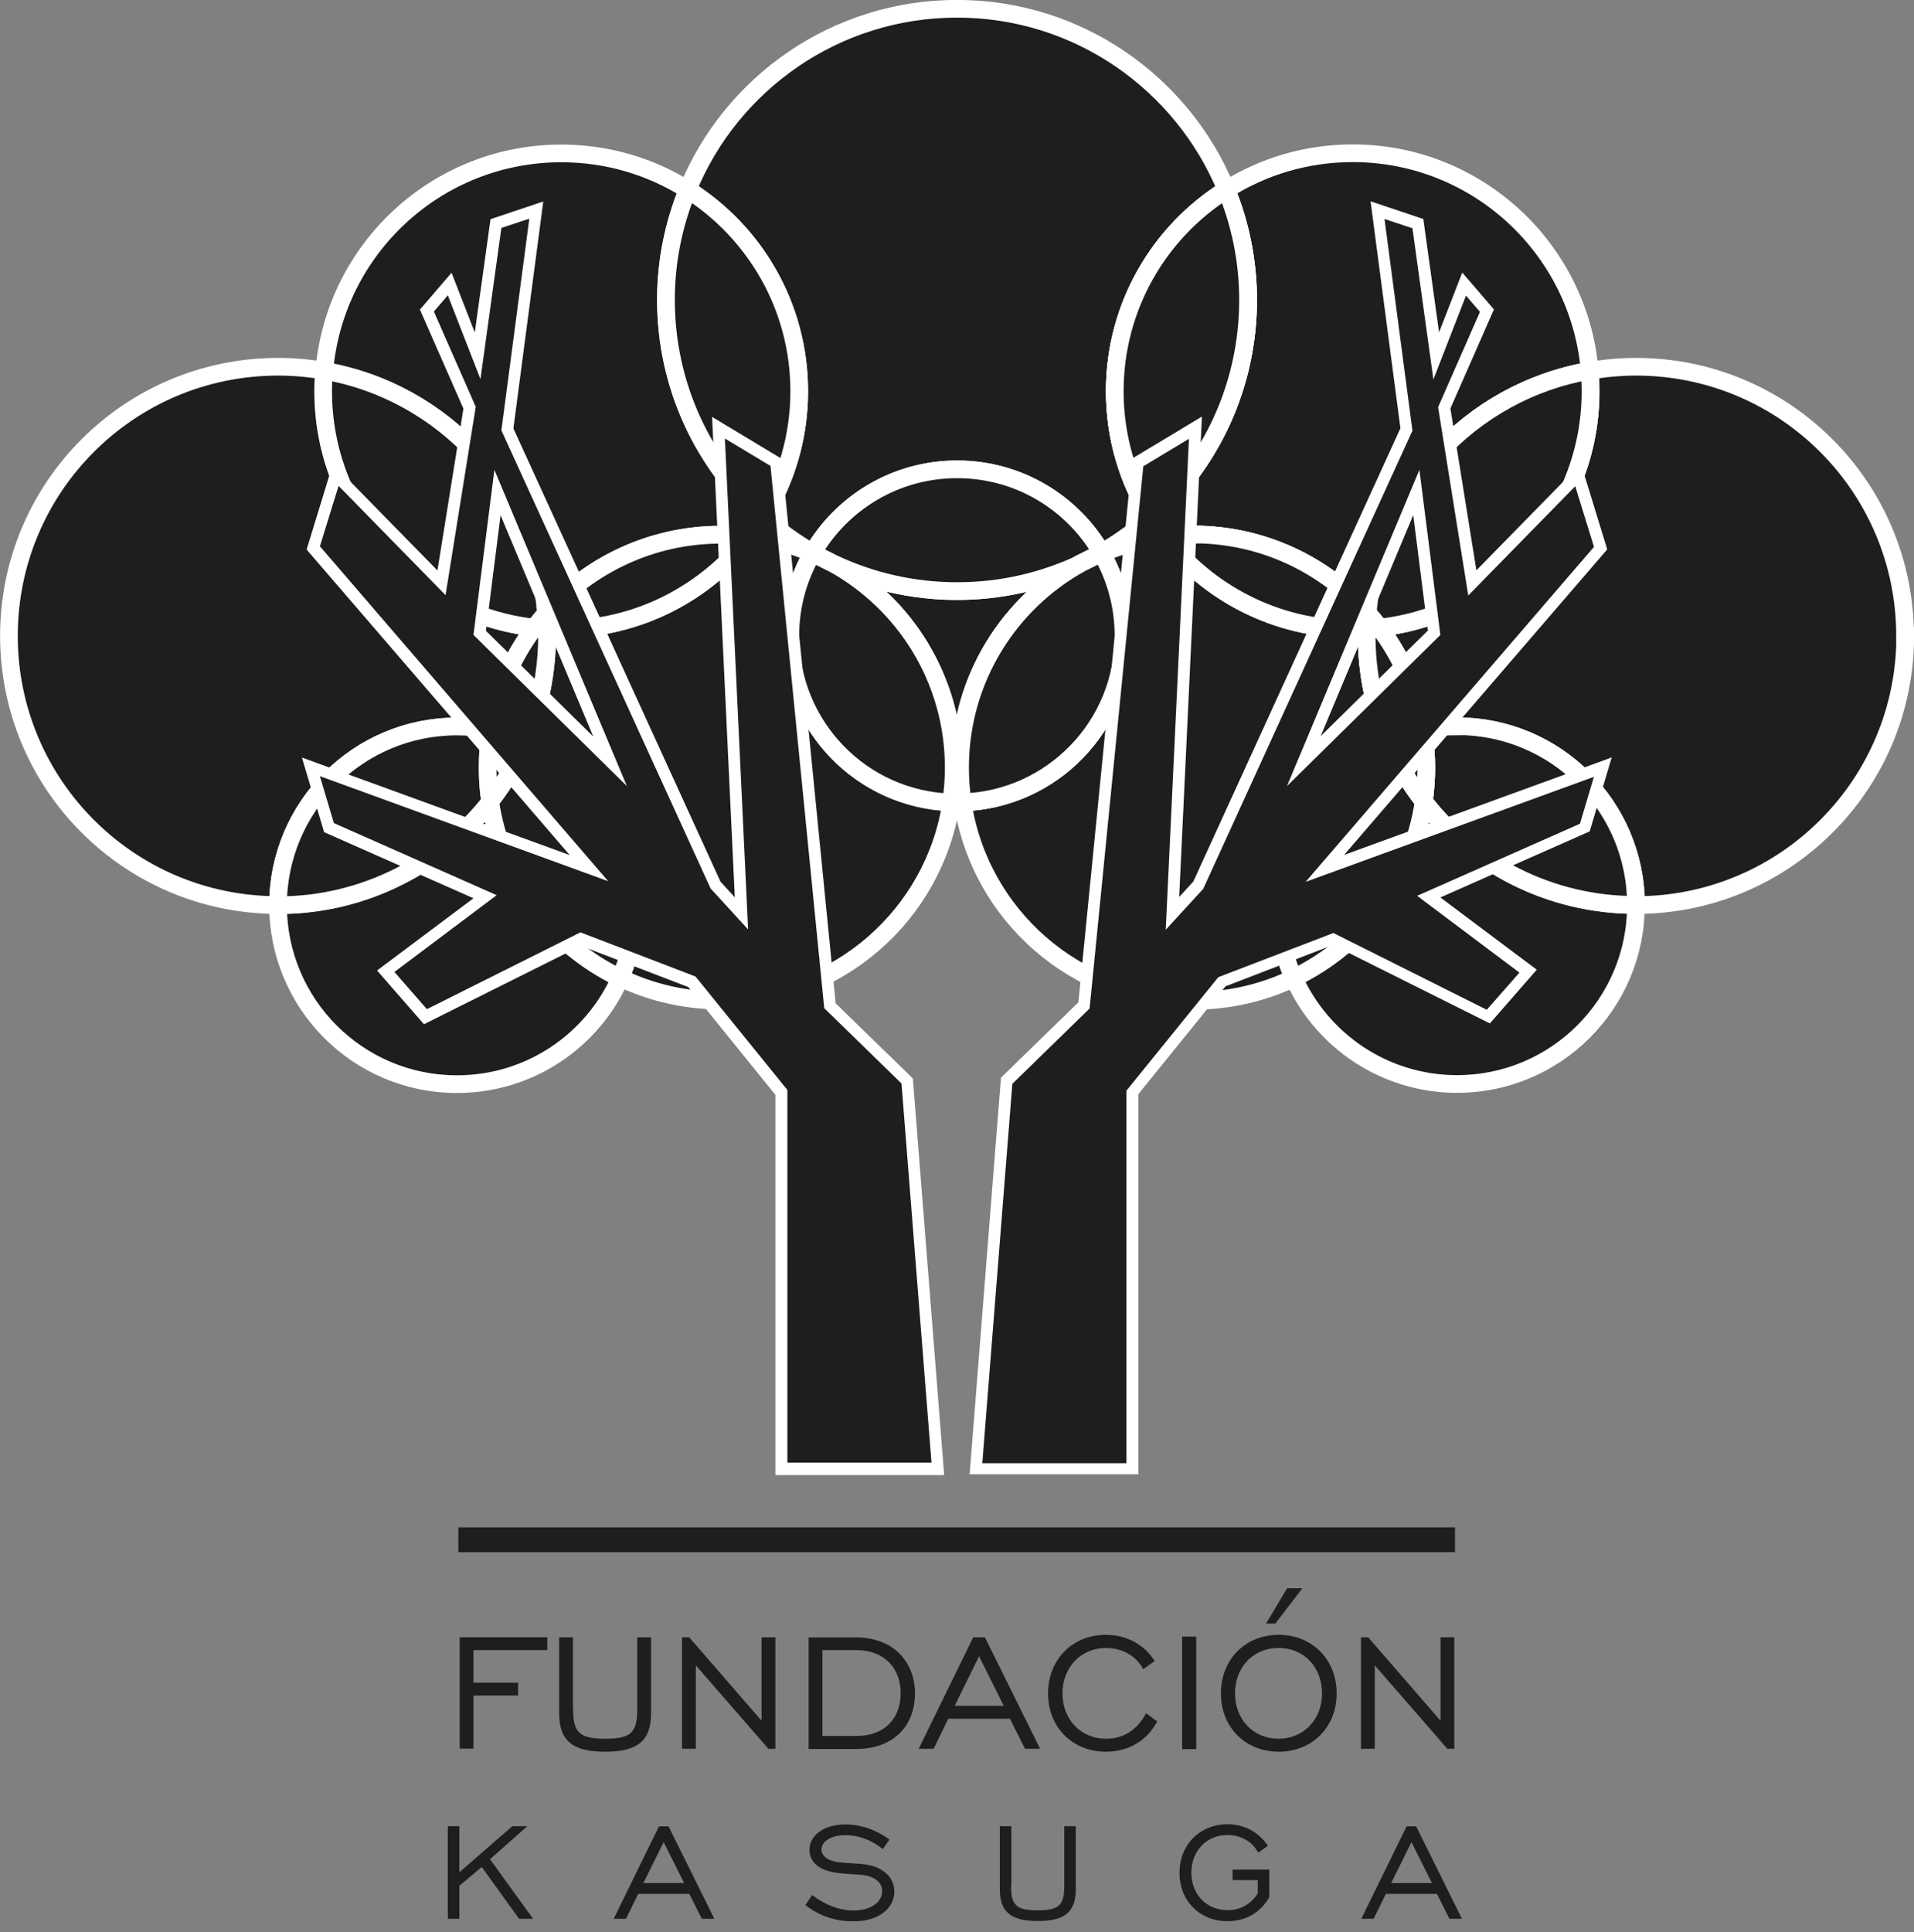 <svg width="107" height="108" viewBox="0 0 107 108" fill="none" xmlns="http://www.w3.org/2000/svg">
<rect x="0" y="0" width="107" height="108" fill="#808080" stroke="none"/>
<g clip-path="url(#clip0_1206_2574)">
<path d="M25.034 102.073H25.678V104.65L28.637 102.073H29.48L27.393 103.915L29.798 107.245H29.018L26.931 104.351L25.678 105.403V107.245H25.034V102.073Z" fill="#201D1D"/>
<path d="M36.839 102.082H37.375L39.934 107.245H39.235L38.536 105.857H35.678L34.997 107.245H34.308L36.839 102.082ZM38.246 105.249L37.102 102.962L35.968 105.249H38.237H38.246Z" fill="#201D1D"/>
<path d="M45.396 105.911C46.131 106.483 46.948 106.782 47.71 106.782C48.699 106.782 49.316 106.31 49.316 105.703C49.316 105.231 48.917 104.85 48.11 104.786C47.229 104.723 46.531 104.713 45.986 104.459C45.505 104.233 45.251 103.851 45.251 103.398C45.251 102.599 46.032 101.973 47.257 101.973C48.128 101.973 48.981 102.273 49.725 102.817L49.353 103.352C48.708 102.835 48.001 102.572 47.266 102.572C46.449 102.572 45.923 102.935 45.923 103.371C45.923 103.561 46.014 103.706 46.168 103.833C46.612 104.169 47.347 104.096 48.291 104.196C49.371 104.323 49.997 104.94 49.997 105.73C49.997 106.619 49.171 107.39 47.719 107.39C46.703 107.39 45.832 107.1 45.024 106.483L45.396 105.929V105.911Z" fill="#201D1D"/>
<path d="M56.521 105.422C56.521 106.492 56.829 106.774 58.009 106.774C59.188 106.774 59.497 106.492 59.497 105.422V102.073H60.141V105.594C60.141 106.855 59.533 107.372 58.018 107.372C56.502 107.372 55.895 106.855 55.895 105.594V102.073H56.539V105.422H56.521Z" fill="#201D1D"/>
<path d="M70.313 105.086H68.907V104.496H70.957V106.047C70.458 106.909 69.633 107.381 68.616 107.381C67.074 107.381 65.939 106.247 65.939 104.677C65.939 103.107 67.074 101.964 68.616 101.964C69.578 101.964 70.386 102.409 70.876 103.171L70.34 103.552C70.014 102.926 69.36 102.563 68.616 102.563C67.464 102.563 66.602 103.443 66.602 104.668C66.602 105.893 67.464 106.764 68.616 106.764C69.333 106.764 69.896 106.456 70.313 105.839V105.086Z" fill="#201D1D"/>
<path d="M78.634 102.082H79.169L81.728 107.245H81.03L80.331 105.857H77.473L76.792 107.245H76.103L78.634 102.082ZM80.05 105.249L78.906 102.962L77.772 105.249H80.041H80.05Z" fill="#201D1D"/>
<path d="M25.697 91.511H30.597V92.228H26.469V94.052H28.964V94.768H26.469V97.736H25.697V91.502V91.511Z" fill="#201D1D"/>
<path d="M32.04 95.549C32.04 96.846 32.412 97.182 33.837 97.182C35.261 97.182 35.624 96.846 35.624 95.549V91.511H36.396V95.757C36.396 97.282 35.67 97.908 33.828 97.908C31.986 97.908 31.26 97.282 31.26 95.757V91.511H32.031V95.549H32.04Z" fill="#201D1D"/>
<path d="M38.119 91.511H38.528L42.574 96.175V91.511H43.346V97.745H42.956L38.9 93.081V97.745H38.128V91.511H38.119Z" fill="#201D1D"/>
<path d="M51.15 94.65C51.15 96.447 49.961 97.754 47.874 97.754H45.206V91.52H47.874C49.897 91.52 51.15 92.854 51.15 94.65ZM45.977 92.228V97.028H47.874C49.48 97.028 50.351 96.029 50.351 94.632C50.351 93.235 49.425 92.228 47.874 92.228H45.977Z" fill="#201D1D"/>
<path d="M54.416 91.511H55.061L58.146 97.745H57.302L56.458 96.066H53.01L52.193 97.745H51.358L54.407 91.511H54.416ZM56.113 95.34L54.734 92.572L53.373 95.34H56.113Z" fill="#201D1D"/>
<path d="M64.689 96.22C64.108 97.309 63.082 97.908 61.821 97.908C59.961 97.908 58.591 96.547 58.591 94.65C58.591 92.754 59.952 91.375 61.821 91.375C62.974 91.375 63.963 91.91 64.552 92.836L63.908 93.298C63.518 92.545 62.728 92.11 61.83 92.11C60.442 92.11 59.398 93.171 59.398 94.65C59.398 96.129 60.442 97.182 61.83 97.182C62.801 97.182 63.572 96.692 64.072 95.757L64.698 96.22H64.689Z" fill="#201D1D"/>
<path d="M66.085 91.474H66.874V97.763H66.085V91.474Z" fill="#201D1D"/>
<path d="M68.254 94.65C68.254 92.754 69.615 91.374 71.484 91.374C73.353 91.374 74.724 92.754 74.724 94.65C74.724 96.547 73.344 97.908 71.484 97.908C69.624 97.908 68.254 96.547 68.254 94.65ZM73.907 94.65C73.907 93.171 72.882 92.109 71.475 92.109C70.069 92.109 69.043 93.171 69.043 94.65C69.043 96.129 70.087 97.182 71.475 97.182C72.864 97.182 73.907 96.12 73.907 94.65ZM70.776 90.748L71.956 88.77H72.809L71.294 90.748H70.776Z" fill="#201D1D"/>
<path d="M76.075 91.511H76.484L80.531 96.175V91.511H81.302V97.745H80.912L76.856 93.081V97.745H76.084V91.511H76.075Z" fill="#201D1D"/>
<path d="M81.339 85.368H25.625V86.756H81.339V85.368Z" fill="#201D1D"/>
<path d="M30.533 34.281C32.919 31.586 36.404 29.88 40.297 29.88C40.841 29.88 41.385 29.917 41.912 29.98C42.184 29.635 42.429 29.272 42.665 28.9C39.326 25.924 37.23 21.587 37.23 16.768C37.23 14.582 37.665 12.504 38.446 10.607C36.395 9.319 33.981 8.575 31.377 8.575C24.417 8.575 18.71 13.919 18.129 20.734C24.798 21.886 29.961 27.439 30.533 34.29V34.281Z" fill="#201D1D" stroke="white" stroke-width="0.989" stroke-miterlimit="10"/>
<path d="M27.403 44.798C24.653 48.319 20.361 50.587 15.543 50.587C15.543 56.113 20.016 60.596 25.543 60.596C29.617 60.596 33.119 58.164 34.671 54.671C30.833 52.828 28.038 49.172 27.403 44.807V44.798Z" fill="#201D1D" stroke="white" stroke-width="0.989" stroke-miterlimit="10"/>
<path d="M25.543 40.597C26.196 40.597 26.823 40.66 27.44 40.778C27.784 38.664 28.637 36.722 29.881 35.08C23.238 34.336 18.084 28.701 18.084 21.868C18.084 21.478 18.102 21.097 18.139 20.725C17.295 20.58 16.433 20.498 15.553 20.498C7.232 20.498 0.499 27.231 0.499 35.543C0.499 43.854 7.232 50.587 15.544 50.587C15.544 45.07 20.026 40.597 25.543 40.597Z" fill="#201D1D" stroke="white" stroke-width="0.989" stroke-miterlimit="10"/>
<path d="M29.872 35.08C30.08 34.808 30.298 34.535 30.525 34.281C29.953 27.421 24.79 21.877 18.121 20.725C18.085 21.106 18.066 21.487 18.066 21.868C18.066 28.71 23.23 34.336 29.863 35.08H29.872Z" fill="#201D1D" stroke="white" stroke-width="0.989" stroke-miterlimit="10"/>
<path d="M27.403 44.798C27.312 44.181 27.267 43.546 27.267 42.911C27.267 42.185 27.33 41.477 27.439 40.787C26.822 40.669 26.187 40.606 25.543 40.606C20.026 40.606 15.552 45.079 15.543 50.596C20.361 50.596 24.644 48.328 27.403 44.807V44.798Z" fill="#201D1D" stroke="white" stroke-width="0.989" stroke-miterlimit="10"/>
<path d="M44.19 35.543C44.19 33.864 44.635 32.285 45.415 30.924C44.317 30.452 43.138 30.134 41.913 29.98C39.481 33.129 35.67 35.161 31.378 35.161C31.106 35.161 30.843 35.152 30.579 35.134C30.579 35.27 30.588 35.397 30.588 35.533C30.588 37.602 30.171 39.571 29.418 41.368C33.011 42.883 35.543 46.44 35.543 50.587C35.543 52.039 35.234 53.409 34.681 54.652C36.387 55.469 38.292 55.923 40.298 55.923C46.84 55.923 52.248 51.104 53.183 44.834C48.192 44.662 44.19 40.569 44.19 35.533V35.543Z" fill="#201D1D" stroke="white" stroke-width="0.989" stroke-miterlimit="10"/>
<path d="M30.533 34.281C30.56 34.562 30.57 34.853 30.579 35.143C30.842 35.161 31.105 35.17 31.377 35.17C35.669 35.17 39.48 33.138 41.912 29.989C41.386 29.926 40.841 29.889 40.297 29.889C36.413 29.889 32.929 31.595 30.533 34.29V34.281Z" fill="#201D1D" stroke="white" stroke-width="0.989" stroke-miterlimit="10"/>
<path d="M29.418 41.377C28.901 42.611 28.22 43.755 27.403 44.798C28.038 49.163 30.833 52.828 34.672 54.661C35.225 53.418 35.534 52.039 35.534 50.596C35.534 46.45 33.011 42.892 29.409 41.377H29.418Z" fill="#201D1D" stroke="white" stroke-width="0.989" stroke-miterlimit="10"/>
<path d="M29.871 35.08C30.107 35.107 30.334 35.126 30.579 35.144C30.579 34.853 30.552 34.563 30.534 34.281C30.307 34.544 30.089 34.808 29.88 35.08H29.871Z" fill="#201D1D" stroke="white" stroke-width="0.989" stroke-miterlimit="10"/>
<path d="M30.58 35.143C30.344 35.125 30.108 35.107 29.872 35.08C28.638 36.722 27.785 38.664 27.431 40.778C27.313 41.468 27.259 42.176 27.259 42.902C27.259 43.546 27.304 44.172 27.395 44.789C28.212 43.745 28.892 42.602 29.409 41.368C30.163 39.571 30.58 37.602 30.58 35.533C30.58 35.397 30.58 35.261 30.571 35.134L30.58 35.143Z" fill="#201D1D" stroke="white" stroke-width="0.989" stroke-miterlimit="10"/>
<path d="M44.68 21.868C44.68 24.454 43.945 26.859 42.666 28.9C43.51 29.653 44.444 30.325 45.433 30.896C47.039 28.111 50.052 26.233 53.5 26.233C56.948 26.233 59.961 28.111 61.567 30.896C62.556 30.325 63.49 29.663 64.334 28.9C63.064 26.859 62.32 24.454 62.32 21.868C62.32 17.122 64.806 12.957 68.554 10.598C66.122 4.673 60.296 0.49 53.5 0.49C46.704 0.49 40.869 4.664 38.446 10.598C42.194 12.948 44.68 17.113 44.68 21.868Z" fill="#201D1D" stroke="white" stroke-width="0.989" stroke-miterlimit="10"/>
<path d="M42.666 28.9C43.936 26.859 44.68 24.454 44.68 21.868C44.68 17.122 42.185 12.957 38.446 10.598C37.666 12.504 37.23 14.582 37.23 16.759C37.23 21.587 39.336 25.915 42.666 28.891V28.9Z" fill="#201D1D" stroke="white" stroke-width="0.989" stroke-miterlimit="10"/>
<path d="M60.451 31.477C58.337 32.475 55.986 33.038 53.491 33.038C50.996 33.038 48.645 32.475 46.531 31.477C50.569 33.691 53.309 37.983 53.309 42.91C53.309 43.573 53.255 44.217 53.164 44.852C53.273 44.852 53.382 44.852 53.482 44.852C53.582 44.852 53.7 44.852 53.8 44.852C53.709 44.217 53.654 43.573 53.654 42.91C53.654 37.974 56.395 33.691 60.432 31.477H60.451Z" fill="#201D1D" stroke="white" stroke-width="0.989" stroke-miterlimit="10"/>
<path d="M46.54 31.477C46.286 31.36 46.041 31.233 45.796 31.105C45.669 31.042 45.542 30.988 45.406 30.933C44.625 32.294 44.181 33.873 44.181 35.552C44.181 40.588 48.173 44.689 53.173 44.852C53.264 44.217 53.318 43.573 53.318 42.911C53.318 37.974 50.578 33.692 46.54 31.477Z" fill="#201D1D" stroke="white" stroke-width="0.989" stroke-miterlimit="10"/>
<path d="M53.499 26.233C50.051 26.233 47.039 28.111 45.433 30.897C45.56 30.97 45.678 31.042 45.805 31.106C46.059 31.224 46.304 31.351 46.549 31.478C48.654 32.476 51.013 33.038 53.508 33.038C56.004 33.038 58.354 32.476 60.468 31.478C60.713 31.341 60.958 31.224 61.212 31.106C61.339 31.042 61.457 30.97 61.584 30.897C59.978 28.111 56.966 26.233 53.517 26.233H53.499Z" fill="#201D1D" stroke="white" stroke-width="0.989" stroke-miterlimit="10"/>
<path d="M64.334 28.9C64.57 29.272 64.824 29.635 65.087 29.98C65.613 29.917 66.158 29.88 66.702 29.88C70.586 29.88 74.07 31.586 76.466 34.281C77.037 27.421 82.201 21.877 88.87 20.725C88.289 13.919 82.582 8.566 75.622 8.566C73.027 8.566 70.604 9.31 68.562 10.598C69.343 12.504 69.778 14.582 69.778 16.759C69.778 21.587 67.673 25.915 64.343 28.891L64.334 28.9Z" fill="#201D1D" stroke="white" stroke-width="0.989" stroke-miterlimit="10"/>
<path d="M62.32 21.868C62.32 24.454 63.055 26.859 64.335 28.9C67.674 25.924 69.77 21.587 69.77 16.768C69.77 14.582 69.335 12.504 68.554 10.607C64.807 12.957 62.32 17.122 62.32 21.877V21.868Z" fill="#201D1D" stroke="white" stroke-width="0.989" stroke-miterlimit="10"/>
<path d="M62.32 21.868C62.32 24.454 63.055 26.859 64.335 28.9C67.674 25.924 69.77 21.587 69.77 16.768C69.77 14.582 69.335 12.504 68.554 10.607C64.807 12.957 62.32 17.122 62.32 21.877V21.868Z" fill="#201D1D" stroke="white" stroke-width="0.989" stroke-miterlimit="10"/>
<path d="M79.596 44.798C78.961 49.163 76.166 52.828 72.328 54.661C73.889 58.155 77.391 60.587 81.457 60.587C86.974 60.587 91.456 56.113 91.456 50.587C86.638 50.587 82.355 48.319 79.596 44.798Z" fill="#201D1D" stroke="white" stroke-width="0.989" stroke-miterlimit="10"/>
<path d="M106.501 35.543C106.501 27.231 99.768 20.498 91.457 20.498C90.576 20.498 89.715 20.58 88.871 20.725C88.907 21.106 88.925 21.487 88.925 21.868C88.925 28.71 83.762 34.336 77.129 35.08C78.363 36.722 79.216 38.664 79.57 40.778C80.187 40.66 80.822 40.597 81.466 40.597C86.983 40.597 91.457 45.07 91.466 50.587C99.778 50.587 106.51 43.854 106.51 35.543H106.501Z" fill="#201D1D" stroke="white" stroke-width="0.989" stroke-miterlimit="10"/>
<path d="M76.466 34.281C76.693 34.544 76.911 34.808 77.119 35.08C83.762 34.336 88.916 28.701 88.916 21.868C88.916 21.478 88.897 21.097 88.861 20.725C82.192 21.877 77.029 27.43 76.457 34.281H76.466Z" fill="#201D1D" stroke="white" stroke-width="0.989" stroke-miterlimit="10"/>
<path d="M76.466 34.281C76.693 34.544 76.911 34.808 77.119 35.08C83.762 34.336 88.916 28.701 88.916 21.868C88.916 21.478 88.897 21.097 88.861 20.725C82.192 21.877 77.029 27.43 76.457 34.281H76.466Z" fill="#201D1D" stroke="white" stroke-width="0.989" stroke-miterlimit="10"/>
<path d="M81.456 40.597C80.803 40.597 80.177 40.66 79.56 40.778C79.677 41.468 79.732 42.176 79.732 42.901C79.732 43.546 79.687 44.172 79.596 44.789C82.345 48.31 86.637 50.578 91.456 50.578C91.456 45.061 86.973 40.588 81.456 40.588V40.597Z" fill="#201D1D" stroke="white" stroke-width="0.989" stroke-miterlimit="10"/>
<path d="M77.581 41.377C76.828 39.581 76.41 37.612 76.41 35.543C76.41 35.407 76.41 35.27 76.42 35.144C76.156 35.162 75.893 35.171 75.621 35.171C71.329 35.171 67.518 33.138 65.086 29.989C63.861 30.144 62.682 30.461 61.584 30.933C62.364 32.294 62.809 33.873 62.809 35.552C62.809 40.588 58.816 44.689 53.816 44.853C54.751 51.132 60.159 55.941 66.701 55.941C68.716 55.941 70.621 55.487 72.318 54.671C71.765 53.428 71.456 52.048 71.456 50.605C71.456 46.459 73.979 42.902 77.581 41.386V41.377Z" fill="#201D1D" stroke="white" stroke-width="0.989" stroke-miterlimit="10"/>
<path d="M62.809 35.542C62.809 33.864 62.365 32.285 61.584 30.924C61.457 30.978 61.321 31.042 61.194 31.096C60.949 31.223 60.704 31.35 60.45 31.468C56.412 33.682 53.672 37.974 53.672 42.901C53.672 43.564 53.717 44.208 53.817 44.843C58.808 44.671 62.809 40.578 62.809 35.542Z" fill="#201D1D" stroke="white" stroke-width="0.989" stroke-miterlimit="10"/>
<path d="M62.809 35.542C62.809 33.864 62.365 32.285 61.584 30.924C61.457 30.978 61.321 31.042 61.194 31.096C60.949 31.223 60.704 31.35 60.45 31.468C56.412 33.682 53.672 37.974 53.672 42.901C53.672 43.564 53.717 44.208 53.817 44.843C58.808 44.671 62.809 40.578 62.809 35.542Z" fill="#201D1D" stroke="white" stroke-width="0.989" stroke-miterlimit="10"/>
<path d="M66.702 29.88C66.158 29.88 65.613 29.917 65.087 29.98C67.519 33.129 71.33 35.161 75.622 35.161C75.894 35.161 76.157 35.152 76.42 35.134C76.42 34.844 76.448 34.553 76.466 34.272C74.079 31.577 70.595 29.871 66.702 29.871V29.88Z" fill="#201D1D" stroke="white" stroke-width="0.989" stroke-miterlimit="10"/>
<path d="M66.702 29.88C66.158 29.88 65.613 29.917 65.087 29.98C67.519 33.129 71.33 35.161 75.622 35.161C75.894 35.161 76.157 35.152 76.42 35.134C76.42 34.844 76.448 34.553 76.466 34.272C74.079 31.577 70.595 29.871 66.702 29.871V29.88Z" fill="#201D1D" stroke="white" stroke-width="0.989" stroke-miterlimit="10"/>
<path d="M79.597 44.798C78.781 43.755 78.1 42.611 77.583 41.377C73.99 42.892 71.458 46.45 71.458 50.596C71.458 52.048 71.766 53.418 72.32 54.661C76.158 52.819 78.953 49.163 79.588 44.798H79.597Z" fill="#201D1D" stroke="white" stroke-width="0.989" stroke-miterlimit="10"/>
<path d="M79.597 44.798C78.781 43.755 78.1 42.611 77.583 41.377C73.99 42.892 71.458 46.45 71.458 50.596C71.458 52.048 71.766 53.418 72.32 54.661C76.158 52.819 78.953 49.163 79.588 44.798H79.597Z" fill="#201D1D" stroke="white" stroke-width="0.989" stroke-miterlimit="10"/>
<path d="M76.402 35.543C76.402 37.611 76.82 39.581 77.573 41.377C78.199 41.114 78.861 40.914 79.551 40.778C79.206 38.664 78.353 36.722 77.11 35.08C76.874 35.107 76.647 35.125 76.411 35.143C76.411 35.279 76.402 35.407 76.402 35.543Z" fill="#201D1D" stroke="white" stroke-width="0.989" stroke-miterlimit="10"/>
<path d="M76.402 35.543C76.402 37.611 76.82 39.581 77.573 41.377C78.199 41.114 78.861 40.914 79.551 40.778C79.206 38.664 78.353 36.722 77.11 35.08C76.874 35.107 76.647 35.125 76.411 35.143C76.411 35.279 76.402 35.407 76.402 35.543Z" fill="#201D1D" stroke="white" stroke-width="0.989" stroke-miterlimit="10"/>
<path d="M76.421 35.144C76.657 35.126 76.893 35.107 77.12 35.08C76.911 34.808 76.693 34.535 76.466 34.281C76.439 34.563 76.43 34.853 76.421 35.144Z" fill="#201D1D" stroke="white" stroke-width="0.989" stroke-miterlimit="10"/>
<path d="M79.596 44.798C79.687 44.181 79.733 43.546 79.733 42.91C79.733 42.184 79.669 41.477 79.56 40.787C78.871 40.923 78.208 41.123 77.582 41.386C78.099 42.62 78.78 43.763 79.596 44.807V44.798Z" fill="#201D1D" stroke="white" stroke-width="0.989" stroke-miterlimit="10"/>
<path d="M79.596 44.798C79.687 44.181 79.733 43.546 79.733 42.91C79.733 42.184 79.669 41.477 79.56 40.787C78.871 40.923 78.208 41.123 77.582 41.386C78.099 42.62 78.78 43.763 79.596 44.807V44.798Z" fill="#201D1D" stroke="white" stroke-width="0.989" stroke-miterlimit="10"/>
<path d="M76.421 35.144C76.657 35.126 76.893 35.107 77.12 35.08C76.911 34.808 76.693 34.535 76.466 34.281C76.439 34.563 76.43 34.853 76.421 35.144Z" fill="#201D1D" stroke="white" stroke-width="0.989" stroke-miterlimit="10"/>
<path d="M76.421 35.144C76.657 35.126 76.893 35.107 77.12 35.08C76.911 34.808 76.693 34.535 76.466 34.281C76.439 34.563 76.43 34.853 76.421 35.144Z" fill="#201D1D" stroke="white" stroke-width="0.989" stroke-miterlimit="10"/>
<path d="M46.713 56.04L43.7 25.643L39.808 23.302L41.078 50.151L40.28 49.28L28.701 23.946L30.371 11.261L27.422 12.25L26.542 18.583L25.244 15.244L23.475 17.304L25.907 22.839L24.455 31.886L18.611 25.924L17.141 30.715L31.85 47.792L16.878 42.339L18.121 46.513L26.469 50.206L21.079 54.244L23.701 57.247L32.476 52.865L38.474 55.169L43.347 61.194V82.446H52.783L51.032 60.278L46.704 56.068L46.713 56.04ZM27.168 35.252L27.984 28.8L33.166 41.168L27.168 35.261V35.252Z" fill="white"/>
<path d="M90.113 42.33L75.141 47.783L89.85 30.706L88.379 25.915L82.536 31.877L81.084 22.83L83.516 17.295L81.746 15.235L80.449 18.574L79.569 12.241L76.62 11.252L78.289 23.937L66.711 49.271L65.921 50.133L67.192 23.284L63.299 25.625L60.287 56.022L55.958 60.233L54.207 82.4H63.644V61.149L68.517 55.124L74.514 52.819L83.289 57.202L85.911 54.199L80.522 50.161L88.87 46.468L90.113 42.293V42.33ZM73.825 41.159L79.006 28.791L79.823 35.243L73.825 41.15V41.159Z" fill="white"/>
<path d="M52.075 81.765L50.397 60.559L46.078 56.349L43.074 26.042L40.524 24.509L41.822 51.948L39.726 49.661L28.029 24.055L29.59 12.222L28.029 12.74L26.859 21.188L25.035 16.505L24.255 17.413L26.596 22.739L24.908 33.265L18.928 27.158L17.885 30.534L34 49.253L17.885 43.382L18.665 46.005L27.766 50.034L22.05 54.325L23.864 56.404L32.449 52.111L38.882 54.58L44.018 60.922V81.747H52.075V81.765ZM26.469 35.488L27.639 26.26L35.044 43.936L26.469 35.488Z" fill="#201D1D"/>
<path d="M89.106 30.552L88.062 27.176L82.082 33.283L80.395 22.757L82.736 17.431L81.955 16.523L80.132 21.206L78.961 12.758L77.4 12.241L78.961 24.073L67.265 49.68L65.169 51.966L66.466 24.527L63.916 26.06L60.913 56.367L56.594 60.577L54.915 81.783H62.973V60.959L68.109 54.616L74.542 52.148L83.117 56.44L84.941 54.362L79.224 50.07L88.325 46.041L89.106 43.419L72.99 49.289L89.106 30.57V30.552ZM79.351 26.26L80.522 35.488L71.947 43.936L79.351 26.26Z" fill="#201D1D"/>
</g>
<defs>
<clipPath id="clip0_1206_2574">
<rect width="107" height="107.381" fill="white"/>
</clipPath>
</defs>
</svg>
